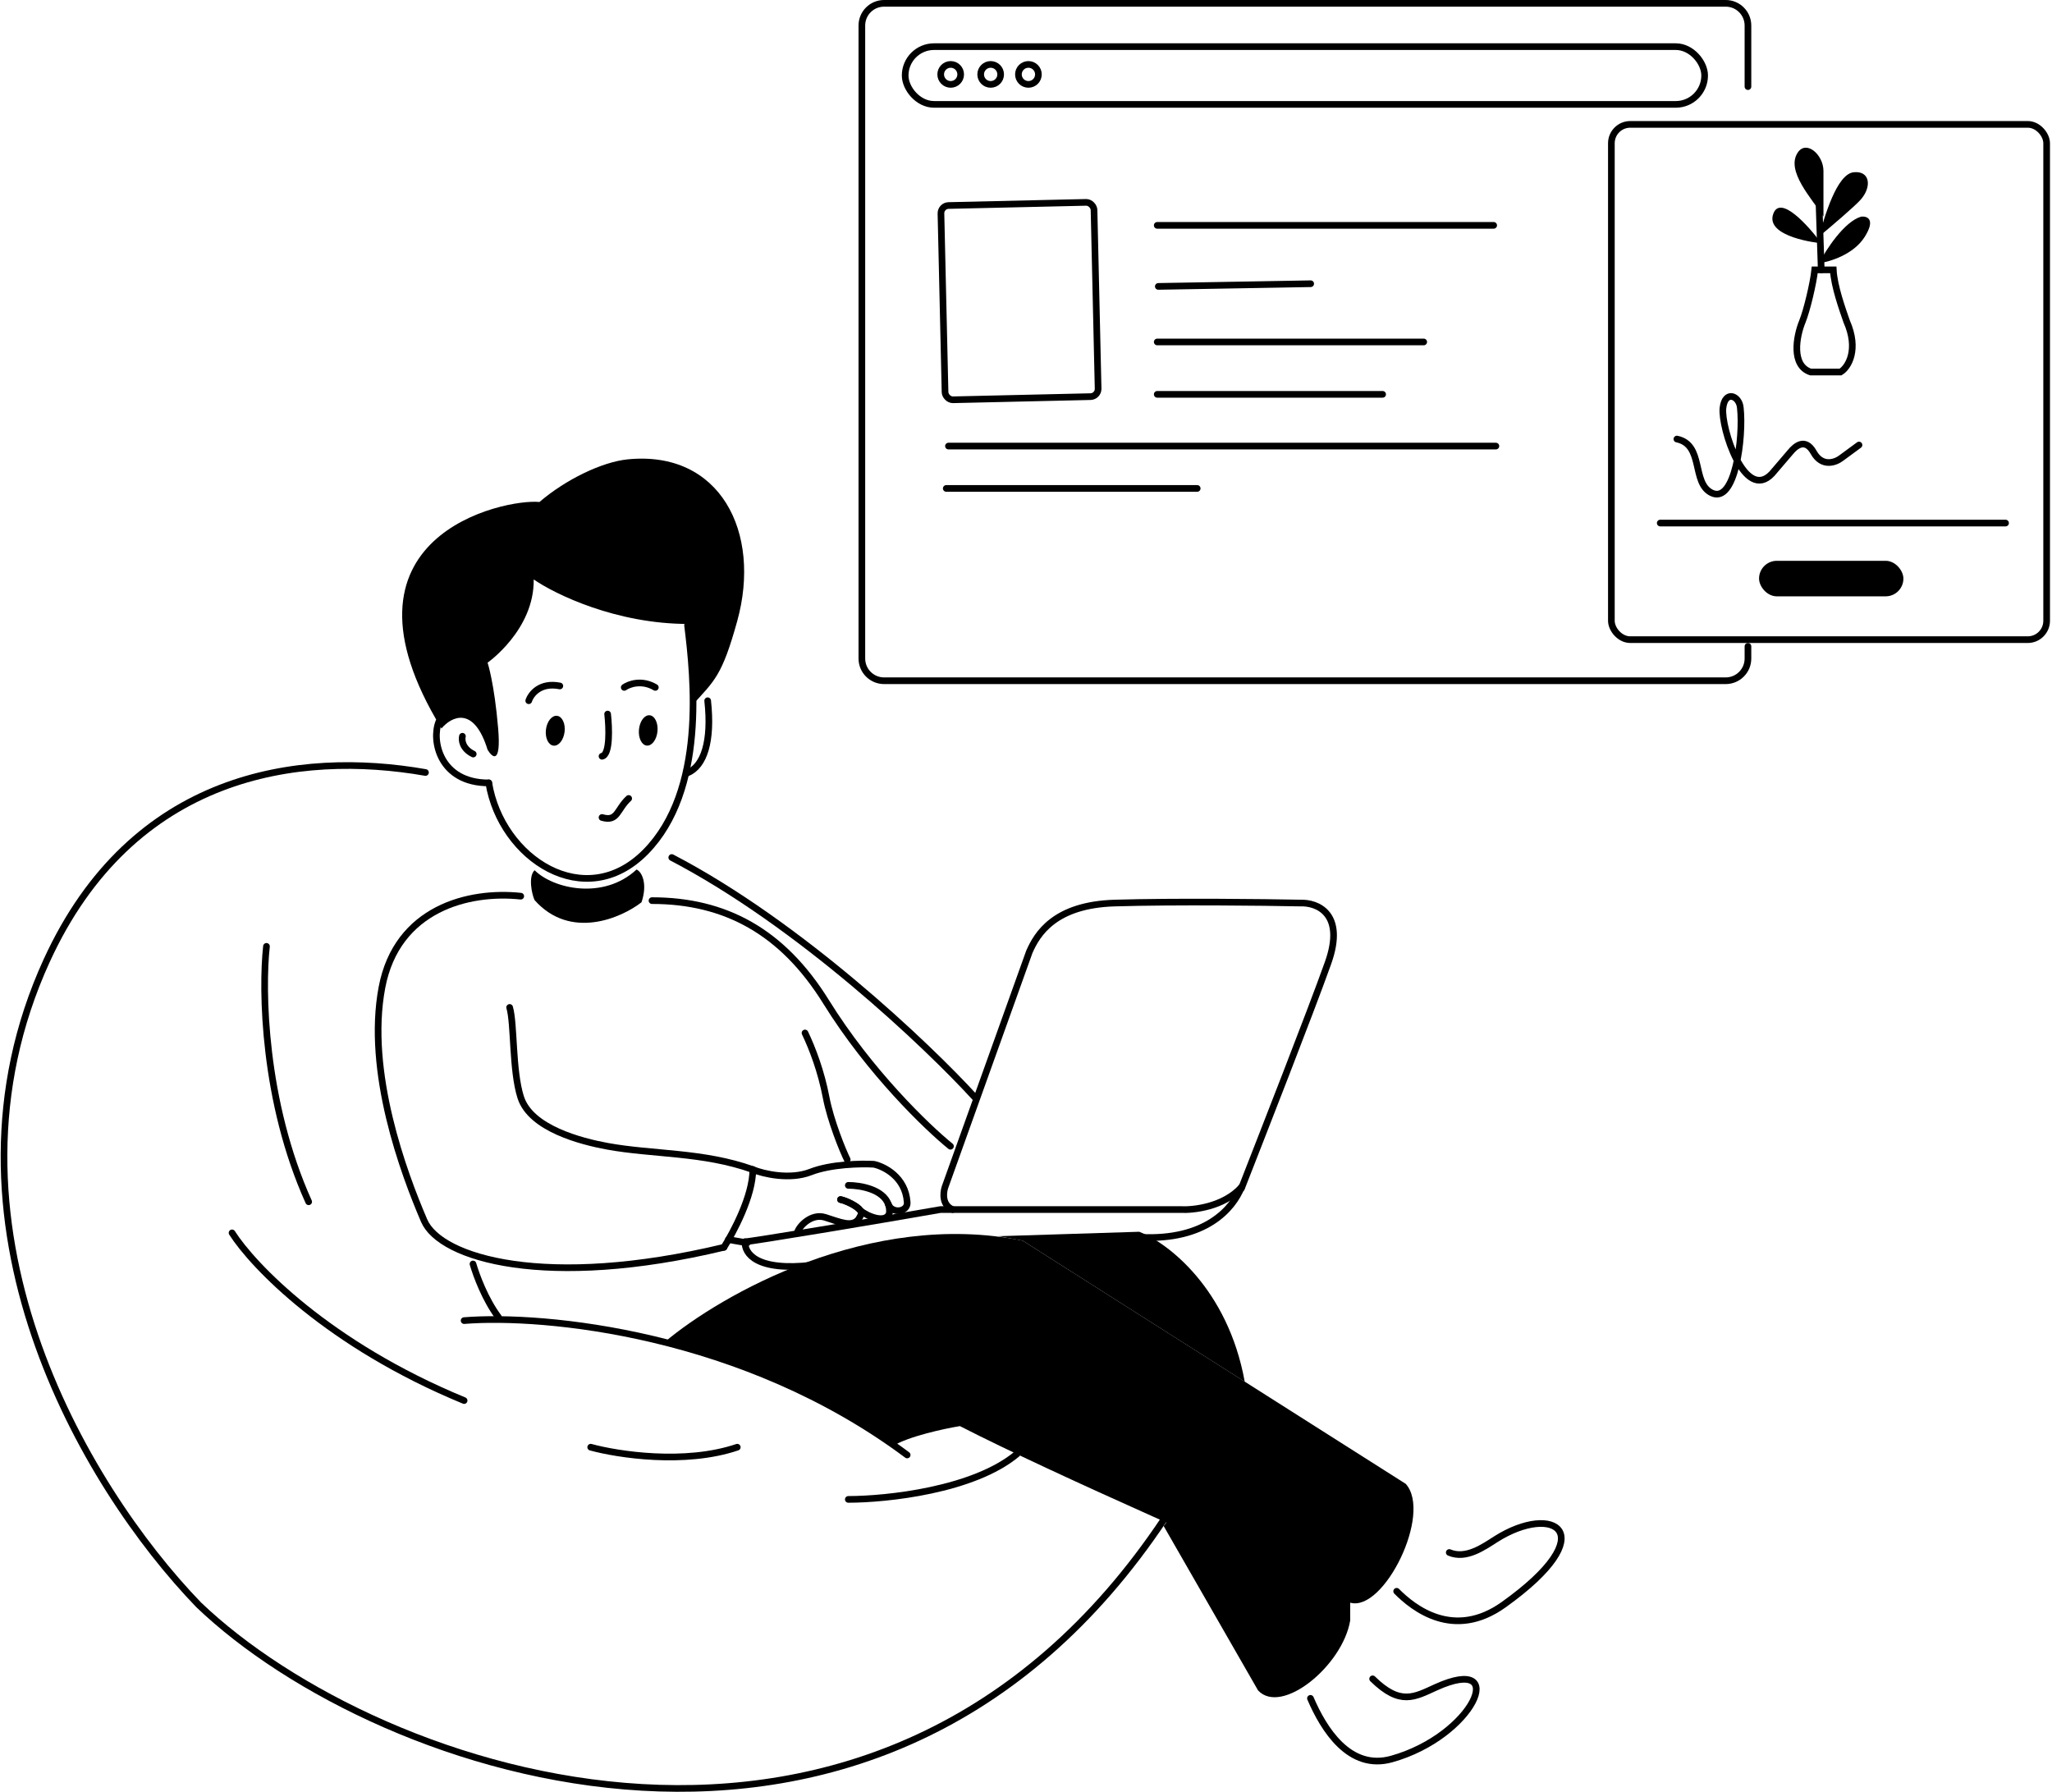 <svg width="924" height="807" viewBox="0 0 924 807" fill="none" xmlns="http://www.w3.org/2000/svg">
<path d="M838.076 97.538C830.481 99.725 822.253 112.424 819.089 118.5C823.836 117.892 834.595 114.672 839.659 106.652C844.722 98.631 840.713 97.234 838.076 97.538Z" fill="black"/>
<path d="M834.696 77.555C827.052 78.343 821.553 97.614 819.089 106.5C824.565 101.93 835.354 92.789 837.982 89.743C842.911 84.03 842.09 76.794 834.696 77.555Z" fill="black"/>
<path d="M809.469 68.751C804.107 76.959 815.726 89.292 821.089 97.5C821.089 92.332 821.089 81.52 821.089 76.96C821.089 69.664 813.341 62.825 809.469 68.751Z" fill="black"/>
<path d="M820.089 109.5C814.232 101.507 801.719 87.652 798.524 96.178C794.531 106.836 819.29 109.5 820.089 109.5Z" fill="black"/>
<path d="M820.089 121.5L819.089 91.5" stroke="black" stroke-width="3" stroke-linecap="round"/>
<path d="M811.598 144.742C813.587 139.899 816.547 127.472 817.165 121.5H825.515C825.886 128.86 829.69 139.416 831.546 144.742C837.112 157.332 832.319 165.402 828.763 167.5H815.309C806.495 164.595 808.815 151.521 811.598 144.742Z" stroke="black" stroke-width="3"/>
<path d="M755.089 197.679C767.376 200.225 761.614 217.313 770.62 221.861C781.368 227.289 785.069 196.728 783.671 183.757C783.27 178.069 776.714 175.539 775.83 183.757C774.891 192.485 785.612 226.332 797.899 213.272L806.103 203.683C808.382 200.845 812.876 196.903 816.674 203.683C820.471 210.462 826.522 208.222 829.073 206.254L837.089 200.364" stroke="black" stroke-width="3" stroke-linecap="round"/>
<path d="M521.089 101.465H672.589" stroke="black" stroke-width="3" stroke-linecap="round"/>
<path d="M521.093 153.963L641.089 153.963" stroke="black" stroke-width="3" stroke-linecap="round"/>
<path d="M521.093 177.548L622.588 177.548" stroke="black" stroke-width="3" stroke-linecap="round"/>
<path d="M427.082 200.841L673.589 200.841" stroke="black" stroke-width="3" stroke-linecap="round"/>
<path d="M426.092 219.914L539.089 219.914" stroke="black" stroke-width="3" stroke-linecap="round"/>
<path d="M521.575 128.952L590.191 127.747" stroke="black" stroke-width="3" stroke-linecap="round"/>
<rect x="423.623" y="92.613" width="68.947" height="87.489" rx="3.5" transform="rotate(-1.312 423.623 92.613)" stroke="black" stroke-width="3"/>
<path d="M787.089 39V11.5C787.089 5.977 782.612 1.5 777.089 1.5H398.089C392.566 1.5 388.089 5.977 388.089 11.5V296.5C388.089 302.023 392.566 306.5 398.089 306.5H777.089C782.612 306.5 787.089 302.023 787.089 296.5V291" stroke="black" stroke-width="3" stroke-linecap="round"/>
<rect x="407.589" y="21" width="360" height="26" rx="13" stroke="black" stroke-width="3"/>
<circle cx="428.089" cy="33.5" r="4.5" stroke="black" stroke-width="3"/>
<circle cx="446.089" cy="33.5" r="4.5" stroke="black" stroke-width="3"/>
<circle cx="463.089" cy="33.5" r="4.5" stroke="black" stroke-width="3"/>
<path d="M288.869 406.241C291.659 398.057 289.119 392.549 286.629 391.5C271.729 405.35 249.12 400.209 240.735 391.815C237.754 394.585 239.493 402.778 240.735 405.297C256.883 423.428 279.859 413.271 288.869 406.241Z" fill="black"/>
<path d="M331.969 279.626C325.139 304.309 321.729 306.496 311.789 317.432C311.789 306.624 309.949 288.484 309.949 280.93C277.429 280.93 249.977 267.566 240.319 260.884C240.665 283.545 219.56 298.362 219.56 298.362C219.56 298.362 222.587 307.513 224.317 327.996C225.701 344.381 221.723 341.215 219.56 337.583C213.332 317.362 203.126 322.766 198.801 327.996C145.731 241.195 227.344 224.423 242.913 226.021C254.677 215.91 271.079 207.987 282.619 206.825C324.209 202.634 343.039 239.603 331.969 279.626Z" fill="black"/>
<path d="M220.089 352.463C225.714 386.649 263.47 411.231 290.719 383.538C317.959 355.845 312.509 305.154 309.599 281.5" stroke="black" stroke-width="3" stroke-linecap="round"/>
<path d="M197.589 325C194.213 333.396 198.028 352.5 220.089 352.5" stroke="black" stroke-width="3" stroke-linecap="round"/>
<path d="M208.229 331.5C207.787 333.151 208.14 337.062 213.089 339.5" stroke="black" stroke-width="3" stroke-linecap="round"/>
<path d="M309.589 348C316.959 344.896 320.659 333.904 318.659 315.5" stroke="black" stroke-width="3" stroke-linecap="round"/>
<path d="M271.089 368.067C278.169 370.123 277.719 364.465 283.089 359.5" stroke="black" stroke-width="3" stroke-linecap="round"/>
<path d="M291.228 335.695C293.538 335.917 295.698 333.04 296.058 329.27C296.418 325.5 294.848 322.264 292.548 322.043C290.238 321.821 288.078 324.698 287.718 328.468C287.358 332.238 288.928 335.474 291.228 335.695Z" fill="black"/>
<path d="M249.215 335.722C251.533 336.004 253.777 333.226 254.228 329.517C254.679 325.808 253.165 322.574 250.847 322.292C248.53 322.01 246.285 324.788 245.834 328.497C245.383 332.205 246.897 335.44 249.215 335.722Z" fill="black"/>
<path d="M238.089 315.5C239.05 312.543 243.195 307.072 252.089 308.846" stroke="black" stroke-width="3" stroke-linecap="round"/>
<path d="M281.089 309.5C283.209 307.991 288.979 305.878 295.089 309.5" stroke="black" stroke-width="3" stroke-linecap="round"/>
<path d="M273.609 321.5C274.299 327.552 274.779 339.824 271.089 340.5" stroke="black" stroke-width="3" stroke-linecap="round"/>
<path d="M438.989 494.091C417.489 470.591 360.089 416.091 302.489 386.091" stroke="black" stroke-width="3" stroke-linecap="round"/>
<path d="M524.489 683.591C395.689 877.191 170.488 800.091 89.488 722.591C37.488 668.758 -32.512 549.591 20.988 432.591C59.6 348.151 134.46 337.786 191.589 347.81" stroke="black" stroke-width="3" stroke-linecap="round"/>
<path d="M460.489 558.593C391.689 544.593 324.489 583.093 299.489 604.093C349.489 616.093 388.659 640.426 401.989 651.093C409.189 646.693 425.159 643.259 432.249 642.093C474.449 663.733 562.939 702.406 607.989 721.593C623.089 726.001 645.089 681.501 632.989 668.093L460.489 558.593Z" fill="black"/>
<path d="M119.988 426.092C117.821 445.592 118.588 495.892 138.988 541.092" stroke="black" stroke-width="3" stroke-linecap="round"/>
<path d="M104.487 555.092C113.821 569.758 147.787 605.392 208.987 630.592" stroke="black" stroke-width="3" stroke-linecap="round"/>
<path d="M265.987 651.592C278.158 654.925 308.388 659.592 331.988 651.592" stroke="black" stroke-width="3" stroke-linecap="round"/>
<path d="M208.987 594.592C244.654 591.759 334.488 599.892 408.488 655.092" stroke="black" stroke-width="3" stroke-linecap="round"/>
<path d="M229.487 453.592C231.654 460.926 230.597 481.99 234.487 494.092C238.987 508.092 261.654 513.926 273.488 516.092C293.988 519.846 316.588 518.592 338.988 526.592" stroke="black" stroke-width="3" stroke-linecap="round"/>
<path d="M234.488 403.5C211.089 401 178.732 409 171.988 444.592C164.788 482.592 181.821 528.259 190.988 549.592C198.293 566.592 245.988 580.792 325.989 561.592" stroke="black" stroke-width="3" stroke-linecap="round"/>
<path d="M325.989 561.592C330.159 554.925 338.989 538.592 338.989 526.592" stroke="black" stroke-width="3" stroke-linecap="round"/>
<path d="M293.589 405.5C326.589 405.5 352.389 419.492 371.989 451.092C391.589 482.692 417.489 507.592 427.989 516.092" stroke="black" stroke-width="3" stroke-linecap="round"/>
<path d="M362.489 465.092C365.819 472.092 369.739 482.278 371.989 494.092C373.989 504.592 379.489 518.092 381.489 522.092" stroke="black" stroke-width="3" stroke-linecap="round"/>
<path d="M212.987 569.092C214.487 574.258 218.487 585.092 224.487 593.092" stroke="black" stroke-width="3" stroke-linecap="round"/>
<path d="M512.989 554.592L449.489 556.592L460.489 558.592L560.489 622.092C552.889 580.092 525.659 559.425 512.989 554.592Z" fill="black"/>
<path d="M566.489 761.092L523.989 687.092L525.489 685.092L607.989 721.092V729.592C604.589 750 577.089 772.5 566.489 761.092Z" fill="black"/>
<path d="M338.989 526.592C343.819 528.592 355.789 531.301 364.989 527.701C374.189 524.101 387.819 523.868 393.489 524.201C398.159 525.201 407.689 530.001 408.489 541.201C408.989 545.701 401.619 546.701 399.999 542.201" stroke="black" stroke-width="3" stroke-linecap="round"/>
<path d="M381.989 533.701C387.519 533.701 397.599 535.51 399.999 542.201C400.419 543.378 400.609 544.706 400.489 546.201C398.989 551.092 390.659 547.717 387.489 545.092C385.949 542.925 381.029 540.645 378.489 540.092" stroke="black" stroke-width="3" stroke-linecap="round"/>
<path d="M378.489 540.092C381.029 540.645 385.949 542.925 387.489 545.092C388.269 546.191 387.429 547.611 386.489 549.092C383.489 552.592 378.499 550.302 371.489 548.092C365.489 546.201 359.819 551.925 358.989 555.092" stroke="black" stroke-width="3" stroke-linecap="round"/>
<path d="M327.989 558.092C328.819 558.258 331.689 558.792 336.489 559.592" stroke="black" stroke-width="3" stroke-linecap="round"/>
<path d="M335.489 559.092C337.889 559.092 395.159 549.592 423.489 544.592H531.489C537.319 544.925 550.989 543.392 558.989 534.592" stroke="black" stroke-width="3" stroke-linecap="round"/>
<path d="M558.989 535.092C568.489 510.759 589.989 455.992 597.989 433.592C605.989 411.192 592.989 406.259 585.489 406.592C568.989 406.259 529.189 405.792 501.989 406.592C474.789 407.392 466.989 420.592 463.489 428.592L425.489 534.592C424.659 537.259 424.189 542.592 428.989 544.592" stroke="black" stroke-width="3" stroke-linecap="round"/>
<path d="M558.989 534.592C555.159 544.092 542.989 558.592 513.489 557.092" stroke="black" stroke-width="3" stroke-linecap="round"/>
<path d="M335.49 559.092C335.16 564.258 340.49 572.592 365.99 569.592" stroke="black" stroke-width="3" stroke-linecap="round"/>
<path d="M381.989 675.092C399.159 675.092 438.389 670.992 457.989 654.592" stroke="black" stroke-width="3" stroke-linecap="round"/>
<path d="M628.909 716.465C636.499 724.123 654.639 738.534 677.089 722.5C722.589 690 699.589 676.5 673.589 692.999C668.089 696.49 660.189 702.199 652.589 698.999" stroke="black" stroke-width="3" stroke-linecap="round"/>
<path d="M590.089 764.675C596.019 778.534 607.619 797.301 626.619 791.995C663.589 781.672 680.099 744.532 646.619 759.68C637.009 764.027 630.589 768.174 618.089 755.885" stroke="black" stroke-width="3" stroke-linecap="round"/>
<rect x="725.589" y="56" width="196" height="232" rx="8.5" stroke="black" stroke-width="3"/>
<path d="M747.589 235.5H903.089" stroke="black" stroke-width="3" stroke-linecap="round"/>
<rect x="792.089" y="252.5" width="65" height="16" rx="8" fill="black"/>
</svg>
